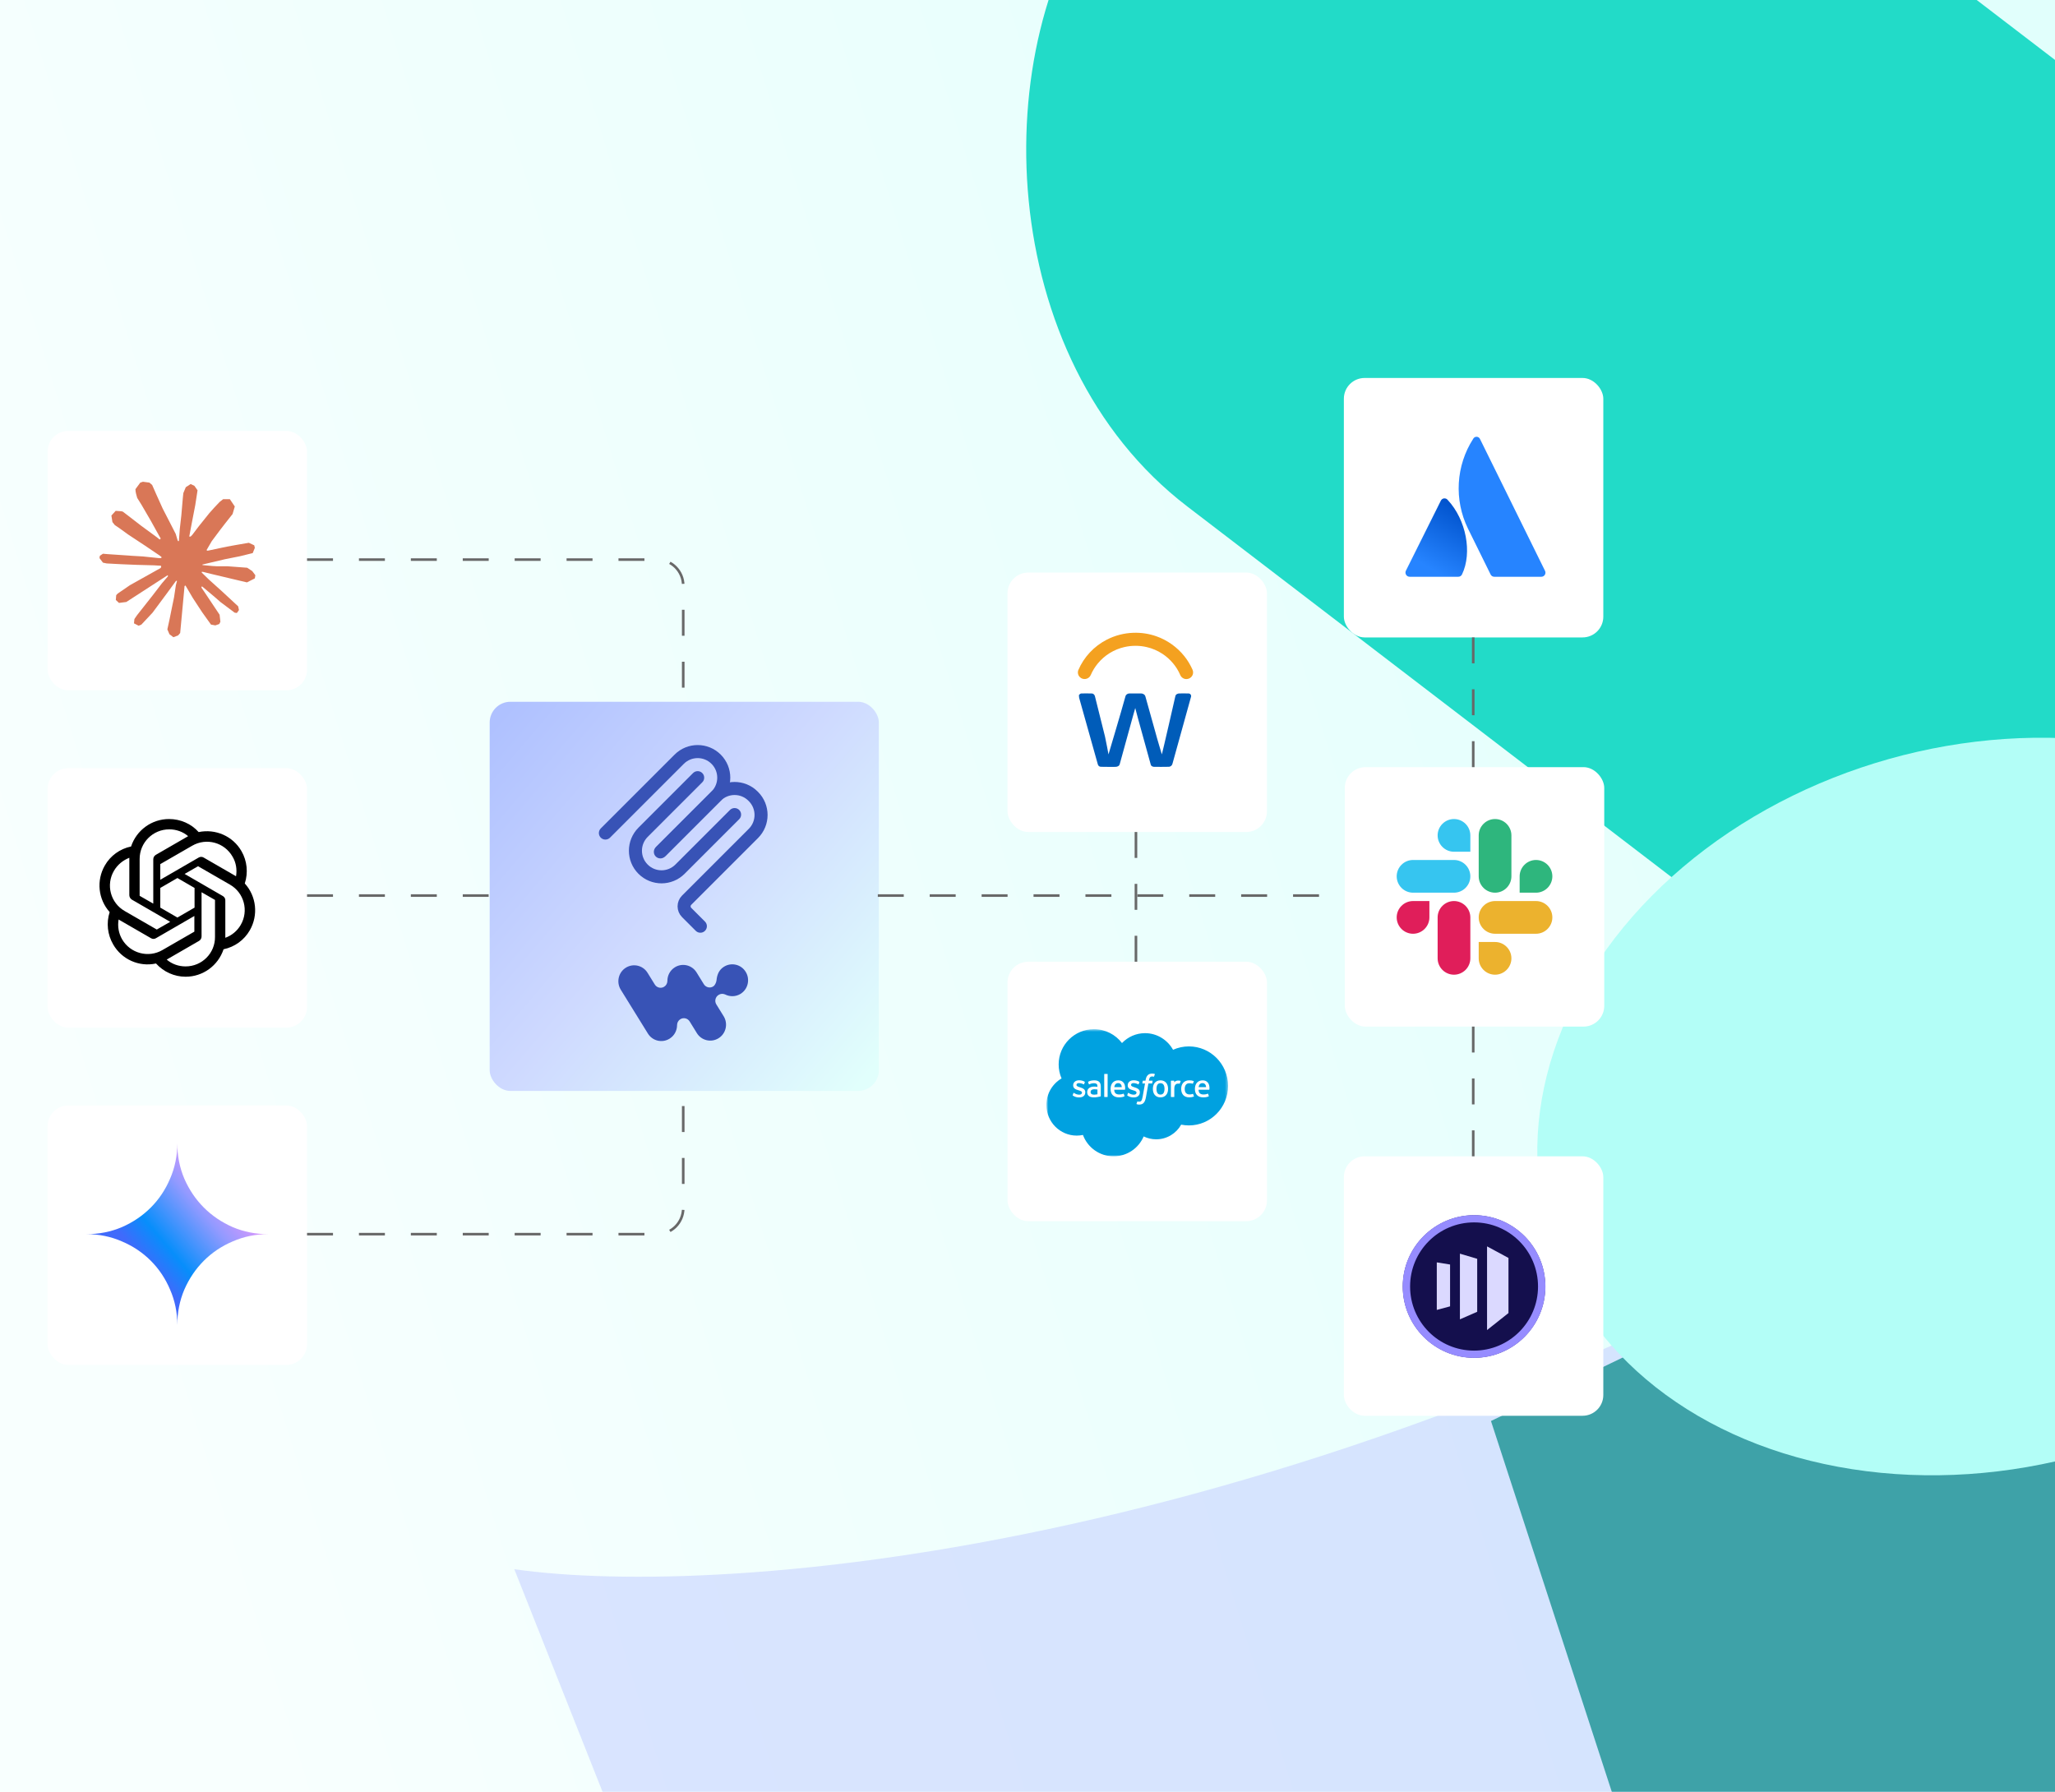 <svg width="734" height="640" viewBox="0 0 734 640" fill="none" xmlns="http://www.w3.org/2000/svg">
<g clip-path="url(#clip0_6433_7950)">
<rect width="734" height="640" fill="url(#paint0_linear_6433_7950)"/>
<g filter="url(#filter0_f_6433_7950)">
<path d="M605.777 693.706C454.448 759.846 387.715 951.306 373.264 1038.77L183.705 560.478C257.474 570.988 465.277 556.282 706.342 413.376C1007.67 234.743 1087.57 512.109 946.333 608.89C805.094 705.671 794.938 611.031 605.777 693.706Z" fill="#CED9FF" fill-opacity="0.7"/>
</g>
<g filter="url(#filter1_f_6433_7950)">
<ellipse cx="889.464" cy="452.582" rx="189.502" ry="158.486" transform="rotate(-15.72 889.464 452.582)" fill="#E1FFFC"/>
</g>
<g style="mix-blend-mode:overlay" filter="url(#filter2_f_6433_7950)">
<path d="M686.121 978.846L532.541 507.537L857.117 351.162L686.121 978.846Z" fill="#3EA2A8"/>
<rect x="773.578" y="261.064" width="700.934" height="315.026" rx="157.513" transform="rotate(16.23 773.578 261.064)" fill="#67EADD"/>
<rect x="490.477" y="-165" width="700.934" height="315.026" rx="157.513" transform="rotate(37.432 490.477 -165)" fill="#22DBC8"/>
<ellipse cx="709.603" cy="395.212" rx="162.757" ry="128.938" transform="rotate(-15.72 709.603 395.212)" fill="#B3FEF7"/>
</g>
<g filter="url(#filter3_d_6433_7950)">
<rect x="17" y="153.904" width="92.667" height="92.667" rx="7.413" fill="white"/>
</g>
<g filter="url(#filter4_d_6433_7950)">
<rect x="359.866" y="204.5" width="92.667" height="92.667" rx="7.413" fill="white"/>
</g>
<g filter="url(#filter5_d_6433_7950)">
<rect x="480.333" y="274" width="92.667" height="92.667" rx="7.413" fill="white"/>
</g>
<path d="M510.547 327.668C510.547 330.883 507.921 333.509 504.707 333.509C501.492 333.509 498.866 330.883 498.866 327.668C498.866 324.453 501.492 321.827 504.707 321.827H510.547V327.668Z" fill="#E01E5A"/>
<path d="M513.49 327.668C513.49 324.453 516.116 321.827 519.331 321.827C522.546 321.827 525.172 324.453 525.172 327.668V342.293C525.172 345.507 522.546 348.133 519.331 348.133C516.116 348.133 513.49 345.507 513.49 342.293V327.668Z" fill="#E01E5A"/>
<path d="M519.331 304.215C516.116 304.215 513.49 301.589 513.49 298.374C513.49 295.159 516.116 292.533 519.331 292.533C522.546 292.533 525.172 295.159 525.172 298.374V304.215H519.331Z" fill="#36C5F0"/>
<path d="M519.331 307.158C522.546 307.158 525.172 309.784 525.172 312.998C525.172 316.213 522.546 318.839 519.331 318.839H504.707C501.492 318.839 498.866 316.213 498.866 312.998C498.866 309.784 501.492 307.158 504.707 307.158H519.331Z" fill="#36C5F0"/>
<path d="M542.785 312.998C542.785 309.784 545.411 307.158 548.625 307.158C551.84 307.158 554.466 309.784 554.466 312.998C554.466 316.213 551.84 318.839 548.625 318.839H542.785V312.998Z" fill="#2EB67D"/>
<path d="M539.841 312.998C539.841 316.213 537.215 318.839 534.001 318.839C530.786 318.839 528.16 316.213 528.16 312.998V298.374C528.16 295.159 530.786 292.533 534.001 292.533C537.215 292.533 539.841 295.159 539.841 298.374V312.998Z" fill="#2EB67D"/>
<path d="M534.001 336.452C537.215 336.452 539.841 339.078 539.841 342.292C539.841 345.507 537.215 348.133 534.001 348.133C530.786 348.133 528.16 345.507 528.16 342.292V336.452H534.001Z" fill="#ECB22E"/>
<path d="M534.001 333.509C530.786 333.509 528.16 330.883 528.16 327.668C528.16 324.453 530.786 321.827 534.001 321.827H548.625C551.84 321.827 554.466 324.453 554.466 327.668C554.466 330.883 551.84 333.509 548.625 333.509H534.001Z" fill="#ECB22E"/>
<g filter="url(#filter6_d_6433_7950)">
<rect x="480" y="135" width="92.667" height="92.667" rx="7.413" fill="white"/>
</g>
<path d="M517.094 178.57C516.943 178.372 516.743 178.216 516.514 178.117C516.285 178.019 516.035 177.982 515.788 178.008C515.54 178.035 515.304 178.126 515.101 178.271C514.899 178.417 514.737 178.612 514.632 178.838L502.157 203.837C502.044 204.065 501.99 204.318 502.002 204.572C502.013 204.827 502.089 205.074 502.223 205.291C502.356 205.507 502.543 205.686 502.765 205.81C502.987 205.934 503.237 206 503.491 206H520.861C521.139 206.006 521.414 205.931 521.65 205.785C521.887 205.638 522.076 205.426 522.195 205.173C525.942 197.413 523.671 185.613 517.094 178.57Z" fill="url(#paint1_linear_6433_7950)"/>
<path d="M526.154 156.787C523.139 161.489 521.382 166.906 521.056 172.504C520.729 178.103 521.844 183.692 524.291 188.722L532.414 205.19C532.534 205.433 532.719 205.638 532.948 205.781C533.176 205.924 533.439 206 533.708 206H550.554C550.8 206 551.043 205.936 551.258 205.814C551.473 205.693 551.654 205.517 551.784 205.305C551.914 205.092 551.987 204.85 551.999 204.6C552.01 204.35 551.958 204.102 551.847 203.878C551.847 203.878 529.184 157.927 528.614 156.778C528.502 156.544 528.326 156.347 528.108 156.209C527.89 156.071 527.638 155.999 527.381 156C527.125 156.001 526.873 156.075 526.656 156.214C526.439 156.354 526.265 156.552 526.154 156.787Z" fill="#2684FF"/>
<g filter="url(#filter7_d_6433_7950)">
<rect x="480" y="413" width="92.667" height="92.667" rx="7.413" fill="white"/>
</g>
<path d="M526.5 434.051C540.525 434.051 551.949 445.424 551.949 459.5C551.949 473.525 540.576 484.949 526.5 484.949C512.475 484.949 501.051 473.525 501.051 459.5C501.051 445.475 512.475 434.051 526.5 434.051Z" fill="#140F4D"/>
<path d="M503.652 459.5C503.652 446.852 513.852 436.601 526.5 436.601C539.148 436.601 549.348 446.852 549.348 459.5C549.348 472.148 539.097 482.399 526.5 482.399C513.852 482.399 503.652 472.148 503.652 459.5ZM501 459.5C501 473.576 512.424 485 526.5 485C540.576 485 552 473.576 552 459.5C552 445.424 540.576 434 526.5 434C512.424 434 501 445.424 501 459.5Z" fill="#968CFF"/>
<path d="M531.141 445.169V475.055L538.791 468.986V449.3L531.141 445.169Z" fill="#DBD9FF"/>
<path d="M527.622 468.527L521.451 471.23V447.77L527.622 449.606V468.527Z" fill="#DBD9FF"/>
<path d="M513.189 467.864L517.932 466.589V451.646L513.189 450.881V467.864Z" fill="#DBD9FF"/>
<g filter="url(#filter8_d_6433_7950)">
<rect x="359.866" y="343.5" width="92.667" height="92.667" rx="7.413" fill="white"/>
</g>
<mask id="mask0_6433_7950" style="mask-type:luminance" maskUnits="userSpaceOnUse" x="373" y="367" width="66" height="46">
<path d="M373.766 367.593H438.633V412.992H373.766V367.593Z" fill="white"/>
</mask>
<g mask="url(#mask0_6433_7950)">
<path fill-rule="evenodd" clip-rule="evenodd" d="M400.751 372.546C402.843 370.366 405.757 369.014 408.979 369.014C413.261 369.014 416.998 371.402 418.988 374.948C420.768 374.152 422.696 373.742 424.645 373.745C432.37 373.745 438.633 380.062 438.633 387.855C438.633 395.648 432.37 401.965 424.645 401.965C423.702 401.965 422.781 401.87 421.89 401.69C420.138 404.816 416.798 406.927 412.966 406.927C411.416 406.93 409.885 406.577 408.492 405.898C406.716 410.077 402.577 413.006 397.754 413.006C392.73 413.006 388.449 409.828 386.807 405.371C386.075 405.525 385.329 405.603 384.581 405.602C378.6 405.602 373.752 400.704 373.752 394.661C373.752 390.61 375.93 387.074 379.167 385.183C378.481 383.603 378.128 381.9 378.13 380.178C378.13 373.228 383.772 367.593 390.731 367.593C394.817 367.593 398.449 369.536 400.751 372.546Z" fill="#00A1E0"/>
</g>
<path fill-rule="evenodd" clip-rule="evenodd" d="M383.149 391.143C383.108 391.25 383.164 391.272 383.177 391.291C383.299 391.379 383.422 391.443 383.547 391.515C384.209 391.865 384.834 391.967 385.487 391.967C386.818 391.967 387.645 391.26 387.645 390.12V390.098C387.645 389.044 386.712 388.662 385.837 388.385L385.723 388.348C385.063 388.134 384.494 387.949 384.494 387.514V387.492C384.494 387.12 384.827 386.847 385.342 386.847C385.916 386.847 386.595 387.037 387.033 387.279C387.033 387.279 387.162 387.363 387.209 387.238C387.235 387.17 387.456 386.574 387.48 386.509C387.505 386.439 387.461 386.387 387.415 386.36C386.915 386.055 386.224 385.847 385.508 385.847L385.376 385.848C384.157 385.848 383.307 386.584 383.307 387.639V387.661C383.307 388.772 384.245 389.133 385.124 389.384L385.265 389.428C385.905 389.625 386.458 389.794 386.458 390.245V390.267C386.458 390.679 386.099 390.986 385.52 390.986C385.296 390.986 384.58 390.982 383.806 390.493C383.712 390.438 383.659 390.399 383.587 390.355C383.549 390.331 383.453 390.29 383.412 390.415L383.149 391.143ZM402.633 391.143C402.592 391.25 402.647 391.272 402.661 391.291C402.782 391.379 402.906 391.443 403.031 391.515C403.692 391.865 404.318 391.967 404.971 391.967C406.302 391.967 407.129 391.26 407.129 390.12V390.098C407.129 389.044 406.196 388.662 405.321 388.385L405.206 388.348C404.547 388.134 403.977 387.949 403.977 387.514V387.492C403.977 387.12 404.31 386.847 404.826 386.847C405.399 386.847 406.079 387.037 406.517 387.279C406.517 387.279 406.646 387.363 406.693 387.238C406.718 387.17 406.94 386.574 406.963 386.509C406.989 386.439 406.944 386.387 406.899 386.36C406.398 386.055 405.708 385.847 404.992 385.847L404.859 385.848C403.641 385.848 402.791 386.584 402.791 387.639V387.661C402.791 388.772 403.729 389.133 404.608 389.384L404.749 389.428C405.389 389.625 405.942 389.794 405.942 390.245V390.267C405.942 390.679 405.582 390.986 405.004 390.986C404.78 390.986 404.063 390.982 403.29 390.493C403.196 390.438 403.141 390.4 403.07 390.355C403.046 390.339 402.934 390.295 402.896 390.415L402.633 391.143ZM415.934 388.911C415.934 389.555 415.813 390.063 415.577 390.421C415.343 390.776 414.989 390.949 414.495 390.949C414.001 390.949 413.649 390.777 413.419 390.422C413.186 390.063 413.067 389.555 413.067 388.911C413.067 388.268 413.186 387.761 413.419 387.407C413.649 387.055 414.001 386.884 414.495 386.884C414.989 386.884 415.343 387.055 415.577 387.407C415.814 387.761 415.934 388.268 415.934 388.911ZM417.045 387.717C416.935 387.348 416.765 387.023 416.539 386.752C416.313 386.48 416.026 386.262 415.686 386.104C415.346 385.945 414.946 385.865 414.495 385.865C414.044 385.865 413.644 385.945 413.304 386.104C412.964 386.262 412.677 386.48 412.451 386.753C412.225 387.024 412.054 387.349 411.945 387.717C411.837 388.084 411.782 388.486 411.782 388.911C411.782 389.337 411.837 389.739 411.945 390.105C412.054 390.473 412.224 390.798 412.451 391.07C412.678 391.342 412.965 391.559 413.304 391.713C413.644 391.868 414.045 391.947 414.495 391.947C414.946 391.947 415.346 391.868 415.685 391.713C416.025 391.559 416.312 391.342 416.539 391.07C416.765 390.799 416.935 390.474 417.045 390.105C417.153 389.738 417.208 389.336 417.208 388.911C417.208 388.486 417.153 388.084 417.045 387.717ZM426.167 390.777C426.131 390.669 426.025 390.71 426.025 390.71C425.864 390.771 425.692 390.829 425.509 390.857C425.324 390.886 425.119 390.901 424.9 390.901C424.363 390.901 423.935 390.741 423.63 390.425C423.323 390.109 423.151 389.597 423.152 388.906C423.154 388.278 423.306 387.804 423.579 387.443C423.849 387.085 424.262 386.901 424.811 386.901C425.27 386.901 425.619 386.954 425.986 387.069C425.986 387.069 426.073 387.107 426.114 386.992C426.212 386.722 426.284 386.53 426.388 386.233C426.417 386.148 426.345 386.113 426.318 386.102C426.174 386.046 425.834 385.954 425.578 385.915C425.337 385.878 425.057 385.859 424.744 385.859C424.277 385.859 423.861 385.939 423.506 386.097C423.151 386.255 422.85 386.474 422.611 386.745C422.372 387.017 422.191 387.342 422.071 387.711C421.95 388.077 421.889 388.48 421.889 388.907C421.889 389.828 422.138 390.572 422.628 391.118C423.12 391.665 423.859 391.943 424.822 391.943C425.391 391.943 425.975 391.828 426.395 391.663C426.395 391.663 426.475 391.624 426.441 391.531L426.167 390.777ZM428.111 388.294C428.164 387.936 428.262 387.639 428.415 387.407C428.646 387.055 428.997 386.861 429.49 386.861C429.984 386.861 430.31 387.055 430.544 387.407C430.699 387.639 430.767 387.949 430.793 388.294L428.111 388.294ZM431.851 387.508C431.757 387.152 431.523 386.792 431.37 386.628C431.128 386.367 430.891 386.184 430.656 386.083C430.315 385.939 429.949 385.864 429.579 385.865C429.11 385.865 428.683 385.944 428.337 386.106C427.991 386.269 427.7 386.491 427.472 386.767C427.243 387.043 427.072 387.371 426.962 387.743C426.853 388.114 426.797 388.517 426.797 388.944C426.797 389.377 426.855 389.781 426.968 390.144C427.082 390.511 427.265 390.832 427.513 391.1C427.76 391.369 428.078 391.579 428.458 391.726C428.837 391.873 429.296 391.949 429.823 391.947C430.91 391.944 431.481 391.701 431.718 391.571C431.759 391.548 431.799 391.507 431.749 391.391L431.503 390.703C431.466 390.6 431.362 390.637 431.362 390.637C431.092 390.738 430.711 390.917 429.818 390.915C429.235 390.915 428.803 390.742 428.531 390.473C428.254 390.198 428.117 389.793 428.094 389.222L431.854 389.225C431.854 389.225 431.953 389.224 431.964 389.127C431.968 389.087 432.092 388.355 431.851 387.508ZM397.993 388.294C398.046 387.936 398.145 387.639 398.297 387.407C398.528 387.055 398.878 386.861 399.373 386.861C399.867 386.861 400.192 387.055 400.427 387.407C400.581 387.639 400.649 387.949 400.675 388.294L397.993 388.294ZM401.733 387.508C401.639 387.152 401.406 386.792 401.253 386.628C401.011 386.367 400.774 386.184 400.538 386.083C400.198 385.939 399.832 385.864 399.462 385.865C398.992 385.865 398.566 385.944 398.22 386.106C397.873 386.269 397.582 386.491 397.354 386.767C397.126 387.043 396.954 387.371 396.844 387.743C396.735 388.114 396.68 388.517 396.68 388.944C396.68 389.377 396.737 389.781 396.85 390.144C396.964 390.511 397.148 390.832 397.395 391.1C397.642 391.369 397.96 391.579 398.341 391.726C398.719 391.873 399.178 391.949 399.706 391.947C400.792 391.944 401.364 391.701 401.6 391.571C401.641 391.548 401.681 391.507 401.632 391.391L401.386 390.703C401.348 390.6 401.244 390.637 401.244 390.637C400.975 390.738 400.593 390.917 399.7 390.915C399.117 390.915 398.685 390.742 398.414 390.473C398.136 390.198 398 389.793 397.976 389.222L401.736 389.225C401.736 389.225 401.836 389.224 401.846 389.127C401.85 389.087 401.975 388.355 401.733 387.508ZM389.865 390.756C389.717 390.639 389.697 390.61 389.648 390.533C389.573 390.418 389.535 390.254 389.535 390.044C389.535 389.714 389.645 389.476 389.871 389.316C389.869 389.317 390.195 389.035 390.962 389.045C391.303 389.051 391.645 389.08 391.983 389.132V390.841H391.983C391.983 390.841 391.505 390.944 390.967 390.976C390.202 391.022 389.863 390.756 389.865 390.756ZM391.361 388.114C391.209 388.102 391.011 388.097 390.774 388.097C390.452 388.097 390.141 388.137 389.848 388.216C389.554 388.295 389.29 388.417 389.063 388.58C388.836 388.742 388.649 388.954 388.517 389.2C388.384 389.448 388.316 389.74 388.316 390.067C388.316 390.4 388.374 390.689 388.489 390.925C388.6 391.159 388.769 391.361 388.979 391.514C389.188 391.666 389.446 391.777 389.745 391.846C390.04 391.913 390.375 391.947 390.741 391.947C391.127 391.947 391.511 391.915 391.883 391.852C392.2 391.797 392.516 391.736 392.83 391.668C392.956 391.639 393.094 391.601 393.094 391.601C393.187 391.578 393.18 391.478 393.18 391.478L393.178 388.039C393.178 387.285 392.976 386.726 392.58 386.379C392.185 386.034 391.604 385.859 390.853 385.859C390.571 385.859 390.117 385.897 389.845 385.952C389.845 385.952 389.024 386.111 388.686 386.376C388.686 386.376 388.612 386.422 388.652 386.526L388.918 387.241C388.951 387.333 389.042 387.302 389.042 387.302C389.042 387.302 389.07 387.291 389.104 387.271C389.827 386.877 390.742 386.889 390.742 386.889C391.148 386.889 391.461 386.971 391.671 387.132C391.877 387.29 391.981 387.527 391.981 388.028V388.187C391.658 388.141 391.361 388.114 391.361 388.114ZM421.693 386.176C421.698 386.164 421.701 386.15 421.701 386.137C421.701 386.123 421.699 386.109 421.693 386.097C421.688 386.084 421.68 386.073 421.67 386.063C421.661 386.053 421.649 386.046 421.636 386.041C421.572 386.017 421.252 385.949 421.006 385.934C420.533 385.904 420.271 385.984 420.036 386.09C419.803 386.195 419.545 386.365 419.401 386.559L419.4 386.1C419.4 386.037 419.356 385.986 419.292 385.986H418.328C418.266 385.986 418.221 386.037 418.221 386.1V391.71C418.221 391.74 418.233 391.769 418.254 391.79C418.276 391.812 418.305 391.824 418.335 391.824H419.323C419.353 391.824 419.382 391.812 419.404 391.79C419.425 391.769 419.437 391.74 419.437 391.71V388.908C419.437 388.531 419.478 388.156 419.561 387.92C419.643 387.687 419.753 387.501 419.891 387.367C420.021 387.238 420.18 387.142 420.355 387.088C420.519 387.041 420.689 387.017 420.86 387.017C421.056 387.017 421.273 387.067 421.273 387.067C421.345 387.076 421.385 387.031 421.41 386.966C421.475 386.794 421.658 386.279 421.693 386.176Z" fill="#FFFFFE"/>
<path fill-rule="evenodd" clip-rule="evenodd" d="M412.419 383.577C412.297 383.54 412.173 383.51 412.047 383.489C411.878 383.46 411.707 383.447 411.536 383.449C410.856 383.449 410.32 383.641 409.943 384.021C409.569 384.397 409.315 384.971 409.188 385.726L409.142 385.981H408.288C408.288 385.981 408.184 385.977 408.162 386.09L408.022 386.872C408.012 386.947 408.044 386.994 408.144 386.993H408.975L408.132 391.7C408.066 392.079 407.99 392.391 407.907 392.627C407.824 392.86 407.744 393.035 407.644 393.162C407.548 393.284 407.457 393.375 407.3 393.427C407.171 393.471 407.021 393.491 406.858 393.491C406.767 393.491 406.646 393.476 406.556 393.458C406.467 393.44 406.42 393.42 406.353 393.392C406.353 393.392 406.256 393.355 406.217 393.453C406.186 393.533 405.965 394.142 405.939 394.217C405.912 394.291 405.949 394.35 405.996 394.367C406.107 394.407 406.189 394.432 406.34 394.467C406.549 394.517 406.726 394.52 406.891 394.52C407.237 394.52 407.552 394.471 407.814 394.377C408.077 394.282 408.306 394.116 408.509 393.892C408.728 393.65 408.866 393.396 408.998 393.051C409.128 392.708 409.239 392.283 409.328 391.787L410.175 386.993H411.414C411.414 386.993 411.518 386.997 411.54 386.884L411.68 386.102C411.69 386.027 411.658 385.98 411.557 385.981H410.355C410.361 385.954 410.416 385.531 410.554 385.133C410.613 384.963 410.723 384.826 410.817 384.732C410.905 384.642 411.013 384.575 411.132 384.536C411.263 384.495 411.399 384.476 411.536 384.477C411.649 384.477 411.76 384.491 411.845 384.509C411.961 384.533 412.007 384.547 412.037 384.556C412.16 384.593 412.176 384.557 412.2 384.497L412.488 383.708C412.517 383.623 412.445 383.587 412.419 383.577ZM395.618 391.71C395.618 391.773 395.574 391.824 395.511 391.824H394.513C394.45 391.824 394.405 391.773 394.405 391.71V383.684C394.405 383.621 394.45 383.57 394.513 383.57H395.511C395.574 383.57 395.618 383.621 395.618 383.684V391.71Z" fill="#FFFFFE"/>
<path d="M46.456 208.983L57.407 202.858L57.59 202.324L57.407 202.029H56.872L55.039 201.917L48.782 201.748L43.355 201.524L38.098 201.243L36.773 200.962L35.533 199.332L35.66 198.518L36.773 197.773L38.366 197.914L41.89 198.152L47.175 198.518L51.008 198.742L56.688 199.332H57.59L57.717 198.967L57.407 198.742L57.168 198.518L51.699 194.823L45.78 190.918L42.679 188.67L41.002 187.533L40.156 186.465L39.79 184.133L41.312 182.462L43.355 182.602L43.877 182.743L45.949 184.33L50.374 187.743L56.153 191.986L56.998 192.688L57.337 192.449L57.379 192.281L56.998 191.648L53.855 185.987L50.501 180.228L49.007 177.84L48.612 176.407C48.471 175.817 48.373 175.326 48.373 174.722L50.106 172.376L51.065 172.067L53.376 172.376L54.349 173.219L55.786 176.492L58.112 181.647L61.72 188.656L62.777 190.735L63.341 192.66L63.552 193.25H63.919V192.913L64.215 188.965L64.764 184.119L65.3 177.882L65.483 176.126L66.357 174.019L68.091 172.882L69.444 173.528L70.557 175.115L70.402 176.14L69.74 180.425L68.443 187.139L67.597 191.634H68.091L68.654 191.073L70.938 188.052L74.771 183.276L76.463 181.38L78.436 179.287L79.704 178.29H82.1L83.862 180.902L83.073 183.599L80.606 186.718L78.562 189.359L75.631 193.292L73.799 196.439L73.968 196.691L74.405 196.649L81.029 195.245L84.609 194.598L88.879 193.868L90.81 194.767L91.022 195.68L90.261 197.548L85.694 198.672L80.338 199.74L72.361 201.622L72.262 201.692L72.375 201.833L75.969 202.17L77.505 202.254H81.269L88.273 202.774L90.106 203.982L91.205 205.457L91.022 206.581L88.203 208.013L84.397 207.114L75.518 205.007L72.474 204.249H72.051V204.502L74.588 206.974L79.239 211.16L85.06 216.554L85.356 217.889L84.609 218.942L83.82 218.83L78.703 214.995L76.73 213.267L72.262 209.516H71.966V209.91L72.995 211.413L78.436 219.56L78.718 222.061L78.323 222.875L76.913 223.367L75.363 223.086L72.178 218.633L68.894 213.618L66.244 209.123L65.92 209.306L64.356 226.092L63.623 226.949L61.931 227.595L60.522 226.528L59.775 224.8L60.522 221.386L61.424 216.933L62.157 213.393L62.819 208.997L63.214 207.536L63.186 207.437L62.862 207.48L59.535 212.031L54.476 218.844L50.473 223.114L49.514 223.493L47.851 222.636L48.006 221.105L48.937 219.743L54.476 212.719L57.816 208.365L59.972 205.85L59.958 205.485H59.831L45.117 215.009L42.496 215.346L41.368 214.292L41.509 212.565L42.045 212.003L46.47 208.969L46.456 208.983Z" fill="#D97757"/>
<g filter="url(#filter9_d_6433_7950)">
<rect x="17" y="274.37" width="92.667" height="92.667" rx="7.413" fill="white"/>
</g>
<path d="M87.435 315.549C88.687 311.725 88.27 307.483 86.253 304.006C83.193 298.652 77.002 295.94 70.951 297.192C68.309 294.202 64.414 292.533 60.38 292.533C54.19 292.533 48.764 296.497 46.817 302.338C42.853 303.172 39.444 305.606 37.428 309.152C34.367 314.506 35.063 321.181 39.166 325.771C37.914 329.665 38.401 333.837 40.418 337.313C43.478 342.668 49.669 345.449 55.72 344.128C58.432 347.118 62.258 348.856 66.292 348.856C72.482 348.856 77.907 344.893 79.854 339.052C83.819 338.217 87.227 335.784 89.244 332.237C92.304 326.883 91.608 320.138 87.435 315.549ZM66.292 345.171C63.788 345.171 61.423 344.336 59.545 342.737C59.615 342.668 59.823 342.598 59.893 342.529L71.091 336.062C71.647 335.714 71.995 335.158 71.995 334.463V318.678L76.724 321.39C76.794 321.39 76.794 321.46 76.794 321.529V334.602C76.863 340.443 72.134 345.171 66.292 345.171ZM43.618 335.506C42.366 333.35 41.948 330.847 42.366 328.413C42.435 328.483 42.574 328.552 42.714 328.622L53.911 335.088C54.468 335.436 55.163 335.436 55.72 335.088L69.421 327.161V332.655C69.421 332.724 69.421 332.794 69.352 332.794L58.015 339.33C53.007 342.25 46.539 340.512 43.618 335.506ZM40.697 311.029C41.948 308.874 43.896 307.275 46.191 306.371V319.721C46.191 320.347 46.539 320.973 47.095 321.321L60.797 329.247L56.067 331.959C55.998 331.959 55.928 332.029 55.928 331.959L44.591 325.423C39.444 322.503 37.775 316.036 40.697 311.029ZM79.645 320.069L65.944 312.142L70.673 309.43C70.743 309.43 70.812 309.361 70.812 309.43L82.149 315.966C87.227 318.887 88.896 325.354 85.975 330.36C84.723 332.516 82.775 334.115 80.48 334.949V321.668C80.55 321.042 80.202 320.417 79.645 320.069ZM84.305 312.976C84.236 312.907 84.097 312.837 83.958 312.768L72.76 306.301C72.204 305.953 71.508 305.953 70.951 306.301L57.25 314.228V308.735C57.25 308.665 57.25 308.596 57.319 308.596L68.656 302.059C73.734 299.139 80.132 300.877 83.054 305.953C84.305 308.039 84.723 310.543 84.305 312.976ZM54.676 322.711L49.947 319.999C49.877 319.999 49.877 319.93 49.877 319.86V306.788C49.877 300.947 54.607 296.219 60.449 296.219C62.953 296.219 65.318 297.053 67.196 298.652C67.126 298.722 66.987 298.791 66.848 298.861L55.65 305.328C55.094 305.675 54.746 306.232 54.746 306.927V322.711H54.676ZM57.25 317.148L63.37 313.602L69.491 317.148V324.171L63.37 327.718L57.25 324.171V317.148Z" fill="black"/>
<g filter="url(#filter10_d_6433_7950)">
<rect x="174.904" y="250.648" width="139" height="139" rx="7.413" fill="url(#paint2_linear_6433_7950)"/>
</g>
<path d="M216.233 297.536L242.599 271.17C246.24 267.53 252.142 267.53 255.782 271.17C259.423 274.811 259.423 280.713 255.782 284.353L235.87 304.265" stroke="#3853B6" stroke-width="4.661" stroke-linecap="round"/>
<path d="M236.145 303.99L255.782 284.353C259.423 280.713 265.325 280.713 268.965 284.353L269.103 284.49C272.743 288.131 272.743 294.033 269.103 297.673L245.257 321.519C244.043 322.733 244.043 324.7 245.257 325.913L250.153 330.81" stroke="#3853B6" stroke-width="4.661" stroke-linecap="round"/>
<path d="M249.191 277.762L229.691 297.262C226.05 300.902 226.05 306.804 229.691 310.445C233.331 314.085 239.233 314.085 242.874 310.445L262.374 290.945" stroke="#3853B6" stroke-width="4.661" stroke-linecap="round"/>
<g filter="url(#filter11_d_6433_7950)">
<rect x="17" y="394.837" width="92.667" height="92.667" rx="7.413" fill="white"/>
</g>
<path d="M63.333 473.233C63.333 468.746 62.468 464.53 60.739 460.584C59.063 456.638 56.766 453.205 53.847 450.286C50.928 447.367 47.495 445.07 43.549 443.394C39.603 441.665 35.387 440.8 30.9 440.8C35.387 440.8 39.603 439.962 43.549 438.286C47.495 436.556 50.928 434.232 53.847 431.313C56.766 428.394 59.063 424.961 60.739 421.015C62.468 417.069 63.333 412.853 63.333 408.366C63.333 412.853 64.171 417.069 65.847 421.015C67.577 424.961 69.901 428.394 72.82 431.313C75.739 434.232 79.172 436.556 83.118 438.286C87.064 439.962 91.28 440.8 95.767 440.8C91.28 440.8 87.064 441.665 83.118 443.394C79.172 445.07 75.739 447.367 72.82 450.286C69.901 453.205 67.577 456.638 65.847 460.584C64.171 464.53 63.333 468.746 63.333 473.233Z" fill="url(#paint3_linear_6433_7950)"/>
<path d="M109.667 199.867H234.767C239.885 199.867 244.033 204.016 244.033 209.133V250.833" stroke="#686868" stroke-width="0.927" stroke-dasharray="9.27 9.27"/>
<path d="M109.667 440.8H234.767C239.885 440.8 244.033 436.651 244.033 431.533V389.833" stroke="#686868" stroke-width="0.927" stroke-dasharray="9.27 9.27"/>
<line x1="109.667" y1="319.87" x2="174.533" y2="319.87" stroke="#686868" stroke-width="0.927" stroke-dasharray="9.27 9.27"/>
<line x1="313.534" y1="319.87" x2="480.333" y2="319.87" stroke="#686868" stroke-width="0.927" stroke-dasharray="9.27 9.27"/>
<line x1="405.736" y1="343.5" x2="405.736" y2="297.167" stroke="#686868" stroke-width="0.927" stroke-dasharray="9.27 9.27"/>
<line x1="526.203" y1="274" x2="526.203" y2="227.667" stroke="#686868" stroke-width="0.927" stroke-dasharray="9.27 9.27"/>
<line x1="526.203" y1="413" x2="526.203" y2="366.666" stroke="#686868" stroke-width="0.927" stroke-dasharray="9.27 9.27"/>
<path fill-rule="evenodd" clip-rule="evenodd" d="M266.343 347.107C267.989 349.768 267.197 353.291 264.546 354.953C262.78 356.061 260.655 356.046 258.94 355.164C258.724 355.077 258.507 355.016 258.276 354.981C257.916 354.926 257.548 354.984 257.202 355.088C257.011 355.156 256.822 355.248 256.642 355.365C255.51 356.081 255.156 357.58 255.843 358.715L258.47 362.964C260.115 365.626 259.323 369.149 256.672 370.81C254.036 372.472 250.548 371.672 248.902 368.995L246.328 364.826C245.612 363.672 244.103 363.318 242.976 364.041C242.268 364.488 241.838 365.284 241.833 366.118C241.833 368.026 240.904 369.887 239.182 370.964C236.547 372.626 233.058 371.826 231.413 369.149L221.723 353.488C220.078 350.826 220.87 347.304 223.521 345.642C226.157 343.981 229.645 344.781 231.291 347.457L233.881 351.642C234.59 352.784 236.075 353.142 237.198 352.448L237.232 352.426C237.948 351.98 238.345 351.211 238.375 350.426C238.345 348.488 239.289 346.596 241.026 345.504C243.661 343.842 247.15 344.642 248.796 347.319L251.401 351.534C252.117 352.688 253.625 353.042 254.752 352.319C255.173 352.052 255.432 351.56 255.517 351.396C255.719 351.007 255.86 350.619 255.916 350.183C256.122 348.004 256.858 346.383 258.574 345.291C261.209 343.63 264.698 344.43 266.343 347.107Z" fill="#3853B6"/>
<path d="M425.872 239.044C425.961 239.231 426.266 239.866 426.11 240.61C425.924 241.618 425.052 242.419 424.022 242.519C423.92 242.534 423.817 242.543 423.715 242.543C422.785 242.543 421.879 241.943 421.529 241.021C420.25 238.045 418.004 235.375 415.224 233.544C413.488 232.397 411.58 231.577 409.553 231.113C406.955 230.511 404.206 230.511 401.606 231.111C397.88 231.957 394.504 234.049 392.092 236.996C391.072 238.231 390.235 239.601 389.602 241.073C389.303 241.81 388.609 242.369 387.801 242.5C387.041 242.644 386.207 242.381 385.657 241.798C385.035 241.183 384.823 240.179 385.158 239.326C387.155 234.661 390.75 230.822 395.298 228.482C398.204 226.978 401.487 226.123 404.793 226.013C407.615 225.92 410.376 226.333 412.995 227.251C416.9 228.611 420.471 231.145 423.041 234.39C424.171 235.808 425.124 237.376 425.872 239.044Z" fill="#F4A120"/>
<path d="M385.375 248.229C385.624 247.952 385.916 247.65 386.332 247.679C387.548 247.667 388.767 247.641 389.984 247.693C390.601 247.713 391.027 248.243 391.117 248.802C392.312 253.552 393.485 258.308 394.677 263.057C395.024 264.525 395.93 269.444 395.93 269.444C395.93 269.444 400.41 254.455 401.966 248.786C402.089 248.143 402.711 247.681 403.374 247.681C404.728 247.65 406.084 247.672 407.44 247.672C408.167 247.638 408.943 248.052 409.117 248.779C410.282 252.914 411.43 257.053 412.588 261.191C413.29 263.87 414.987 269.444 414.987 269.444C414.987 269.444 416.558 263 417.496 258.769C418.269 255.406 419.026 252.036 419.807 248.673C419.922 247.995 420.654 247.655 421.3 247.677C422.394 247.67 423.491 247.638 424.585 247.691C425.234 247.71 425.608 248.413 425.381 248.975C423.18 256.893 420.992 264.814 418.793 272.733C418.676 273.369 418.11 273.863 417.447 273.873C415.748 273.928 414.049 273.887 412.353 273.894C411.741 273.933 411.1 273.615 410.992 272.989C409.472 267.544 406.478 256.642 406.478 256.642L405.484 252.887L404.593 256.037C404.593 256.037 401.501 267.262 399.957 272.871C399.785 273.78 398.718 273.961 397.927 273.902C396.349 273.873 394.772 273.938 393.193 273.873C392.633 273.875 392.199 273.45 392.099 272.929C389.884 265.044 387.673 257.156 385.458 249.273C385.382 248.927 385.392 248.578 385.375 248.229Z" fill="#005CB9"/>
</g>
<defs>
<filter id="filter0_f_6433_7950" x="64.615" y="235.635" width="1068.46" height="922.223" filterUnits="userSpaceOnUse" color-interpolation-filters="sRGB">
<feFlood flood-opacity="0" result="BackgroundImageFix"/>
<feBlend mode="normal" in="SourceGraphic" in2="BackgroundImageFix" result="shape"/>
<feGaussianBlur stdDeviation="59.545" result="effect1_foregroundBlur_6433_7950"/>
</filter>
<filter id="filter1_f_6433_7950" x="582.932" y="172.482" width="613.064" height="560.2" filterUnits="userSpaceOnUse" color-interpolation-filters="sRGB">
<feFlood flood-opacity="0" result="BackgroundImageFix"/>
<feBlend mode="normal" in="SourceGraphic" in2="BackgroundImageFix" result="shape"/>
<feGaussianBlur stdDeviation="59.545" result="effect1_foregroundBlur_6433_7950"/>
</filter>
<filter id="filter2_f_6433_7950" x="263.054" y="-200.946" width="1245.06" height="1279.03" filterUnits="userSpaceOnUse" color-interpolation-filters="sRGB">
<feFlood flood-opacity="0" result="BackgroundImageFix"/>
<feBlend mode="normal" in="SourceGraphic" in2="BackgroundImageFix" result="shape"/>
<feGaussianBlur stdDeviation="49.621" result="effect1_foregroundBlur_6433_7950"/>
</filter>
<filter id="filter3_d_6433_7950" x="-5.24" y="131.664" width="137.147" height="137.147" filterUnits="userSpaceOnUse" color-interpolation-filters="sRGB">
<feFlood flood-opacity="0" result="BackgroundImageFix"/>
<feColorMatrix in="SourceAlpha" type="matrix" values="0 0 0 0 0 0 0 0 0 0 0 0 0 0 0 0 0 0 127 0" result="hardAlpha"/>
<feOffset/>
<feGaussianBlur stdDeviation="11.12"/>
<feComposite in2="hardAlpha" operator="out"/>
<feColorMatrix type="matrix" values="0 0 0 0 0 0 0 0 0 0 0 0 0 0 0 0 0 0 0.08 0"/>
<feBlend mode="normal" in2="BackgroundImageFix" result="effect1_dropShadow_6433_7950"/>
<feBlend mode="normal" in="SourceGraphic" in2="effect1_dropShadow_6433_7950" result="shape"/>
</filter>
<filter id="filter4_d_6433_7950" x="337.626" y="182.26" width="137.147" height="137.147" filterUnits="userSpaceOnUse" color-interpolation-filters="sRGB">
<feFlood flood-opacity="0" result="BackgroundImageFix"/>
<feColorMatrix in="SourceAlpha" type="matrix" values="0 0 0 0 0 0 0 0 0 0 0 0 0 0 0 0 0 0 127 0" result="hardAlpha"/>
<feOffset/>
<feGaussianBlur stdDeviation="11.12"/>
<feComposite in2="hardAlpha" operator="out"/>
<feColorMatrix type="matrix" values="0 0 0 0 0 0 0 0 0 0 0 0 0 0 0 0 0 0 0.08 0"/>
<feBlend mode="normal" in2="BackgroundImageFix" result="effect1_dropShadow_6433_7950"/>
<feBlend mode="normal" in="SourceGraphic" in2="effect1_dropShadow_6433_7950" result="shape"/>
</filter>
<filter id="filter5_d_6433_7950" x="458.093" y="251.76" width="137.147" height="137.147" filterUnits="userSpaceOnUse" color-interpolation-filters="sRGB">
<feFlood flood-opacity="0" result="BackgroundImageFix"/>
<feColorMatrix in="SourceAlpha" type="matrix" values="0 0 0 0 0 0 0 0 0 0 0 0 0 0 0 0 0 0 127 0" result="hardAlpha"/>
<feOffset/>
<feGaussianBlur stdDeviation="11.12"/>
<feComposite in2="hardAlpha" operator="out"/>
<feColorMatrix type="matrix" values="0 0 0 0 0 0 0 0 0 0 0 0 0 0 0 0 0 0 0.08 0"/>
<feBlend mode="normal" in2="BackgroundImageFix" result="effect1_dropShadow_6433_7950"/>
<feBlend mode="normal" in="SourceGraphic" in2="effect1_dropShadow_6433_7950" result="shape"/>
</filter>
<filter id="filter6_d_6433_7950" x="457.76" y="112.76" width="137.147" height="137.147" filterUnits="userSpaceOnUse" color-interpolation-filters="sRGB">
<feFlood flood-opacity="0" result="BackgroundImageFix"/>
<feColorMatrix in="SourceAlpha" type="matrix" values="0 0 0 0 0 0 0 0 0 0 0 0 0 0 0 0 0 0 127 0" result="hardAlpha"/>
<feOffset/>
<feGaussianBlur stdDeviation="11.12"/>
<feComposite in2="hardAlpha" operator="out"/>
<feColorMatrix type="matrix" values="0 0 0 0 0 0 0 0 0 0 0 0 0 0 0 0 0 0 0.08 0"/>
<feBlend mode="normal" in2="BackgroundImageFix" result="effect1_dropShadow_6433_7950"/>
<feBlend mode="normal" in="SourceGraphic" in2="effect1_dropShadow_6433_7950" result="shape"/>
</filter>
<filter id="filter7_d_6433_7950" x="457.76" y="390.76" width="137.147" height="137.147" filterUnits="userSpaceOnUse" color-interpolation-filters="sRGB">
<feFlood flood-opacity="0" result="BackgroundImageFix"/>
<feColorMatrix in="SourceAlpha" type="matrix" values="0 0 0 0 0 0 0 0 0 0 0 0 0 0 0 0 0 0 127 0" result="hardAlpha"/>
<feOffset/>
<feGaussianBlur stdDeviation="11.12"/>
<feComposite in2="hardAlpha" operator="out"/>
<feColorMatrix type="matrix" values="0 0 0 0 0 0 0 0 0 0 0 0 0 0 0 0 0 0 0.08 0"/>
<feBlend mode="normal" in2="BackgroundImageFix" result="effect1_dropShadow_6433_7950"/>
<feBlend mode="normal" in="SourceGraphic" in2="effect1_dropShadow_6433_7950" result="shape"/>
</filter>
<filter id="filter8_d_6433_7950" x="337.626" y="321.26" width="137.147" height="137.147" filterUnits="userSpaceOnUse" color-interpolation-filters="sRGB">
<feFlood flood-opacity="0" result="BackgroundImageFix"/>
<feColorMatrix in="SourceAlpha" type="matrix" values="0 0 0 0 0 0 0 0 0 0 0 0 0 0 0 0 0 0 127 0" result="hardAlpha"/>
<feOffset/>
<feGaussianBlur stdDeviation="11.12"/>
<feComposite in2="hardAlpha" operator="out"/>
<feColorMatrix type="matrix" values="0 0 0 0 0 0 0 0 0 0 0 0 0 0 0 0 0 0 0.08 0"/>
<feBlend mode="normal" in2="BackgroundImageFix" result="effect1_dropShadow_6433_7950"/>
<feBlend mode="normal" in="SourceGraphic" in2="effect1_dropShadow_6433_7950" result="shape"/>
</filter>
<filter id="filter9_d_6433_7950" x="-5.24" y="252.13" width="137.147" height="137.147" filterUnits="userSpaceOnUse" color-interpolation-filters="sRGB">
<feFlood flood-opacity="0" result="BackgroundImageFix"/>
<feColorMatrix in="SourceAlpha" type="matrix" values="0 0 0 0 0 0 0 0 0 0 0 0 0 0 0 0 0 0 127 0" result="hardAlpha"/>
<feOffset/>
<feGaussianBlur stdDeviation="11.12"/>
<feComposite in2="hardAlpha" operator="out"/>
<feColorMatrix type="matrix" values="0 0 0 0 0 0 0 0 0 0 0 0 0 0 0 0 0 0 0.08 0"/>
<feBlend mode="normal" in2="BackgroundImageFix" result="effect1_dropShadow_6433_7950"/>
<feBlend mode="normal" in="SourceGraphic" in2="effect1_dropShadow_6433_7950" result="shape"/>
</filter>
<filter id="filter10_d_6433_7950" x="152.664" y="228.408" width="183.48" height="183.48" filterUnits="userSpaceOnUse" color-interpolation-filters="sRGB">
<feFlood flood-opacity="0" result="BackgroundImageFix"/>
<feColorMatrix in="SourceAlpha" type="matrix" values="0 0 0 0 0 0 0 0 0 0 0 0 0 0 0 0 0 0 127 0" result="hardAlpha"/>
<feOffset/>
<feGaussianBlur stdDeviation="11.12"/>
<feComposite in2="hardAlpha" operator="out"/>
<feColorMatrix type="matrix" values="0 0 0 0 0 0 0 0 0 0 0 0 0 0 0 0 0 0 0.08 0"/>
<feBlend mode="normal" in2="BackgroundImageFix" result="effect1_dropShadow_6433_7950"/>
<feBlend mode="normal" in="SourceGraphic" in2="effect1_dropShadow_6433_7950" result="shape"/>
</filter>
<filter id="filter11_d_6433_7950" x="-5.24" y="372.597" width="137.147" height="137.147" filterUnits="userSpaceOnUse" color-interpolation-filters="sRGB">
<feFlood flood-opacity="0" result="BackgroundImageFix"/>
<feColorMatrix in="SourceAlpha" type="matrix" values="0 0 0 0 0 0 0 0 0 0 0 0 0 0 0 0 0 0 127 0" result="hardAlpha"/>
<feOffset/>
<feGaussianBlur stdDeviation="11.12"/>
<feComposite in2="hardAlpha" operator="out"/>
<feColorMatrix type="matrix" values="0 0 0 0 0 0 0 0 0 0 0 0 0 0 0 0 0 0 0.08 0"/>
<feBlend mode="normal" in2="BackgroundImageFix" result="effect1_dropShadow_6433_7950"/>
<feBlend mode="normal" in="SourceGraphic" in2="effect1_dropShadow_6433_7950" result="shape"/>
</filter>
<linearGradient id="paint0_linear_6433_7950" x1="734" y1="331.915" x2="63.643" y2="539.319" gradientUnits="userSpaceOnUse">
<stop stop-color="#E1FFFC"/>
<stop offset="1" stop-color="#F8FFFE"/>
</linearGradient>
<linearGradient id="paint1_linear_6433_7950" x1="523.931" y1="182.428" x2="510.72" y2="205.257" gradientUnits="userSpaceOnUse">
<stop stop-color="#0052CC"/>
<stop offset="0.923" stop-color="#2684FF"/>
</linearGradient>
<linearGradient id="paint2_linear_6433_7950" x1="174.904" y1="260.655" x2="313.904" y2="379.459" gradientUnits="userSpaceOnUse">
<stop stop-color="#AFC1FF"/>
<stop offset="0.472" stop-color="#CED9FF"/>
<stop offset="1" stop-color="#E1FFFC"/>
</linearGradient>
<linearGradient id="paint3_linear_6433_7950" x1="51.088" y1="450.295" x2="80.431" y2="425.556" gradientUnits="userSpaceOnUse">
<stop stop-color="#406AFB"/>
<stop offset="0.258" stop-color="#078EFB"/>
<stop offset="0.716" stop-color="#939AFF"/>
<stop offset="1" stop-color="#D698FC"/>
</linearGradient>
<clipPath id="clip0_6433_7950">
<rect width="734" height="640" fill="white"/>
</clipPath>
</defs>
</svg>
